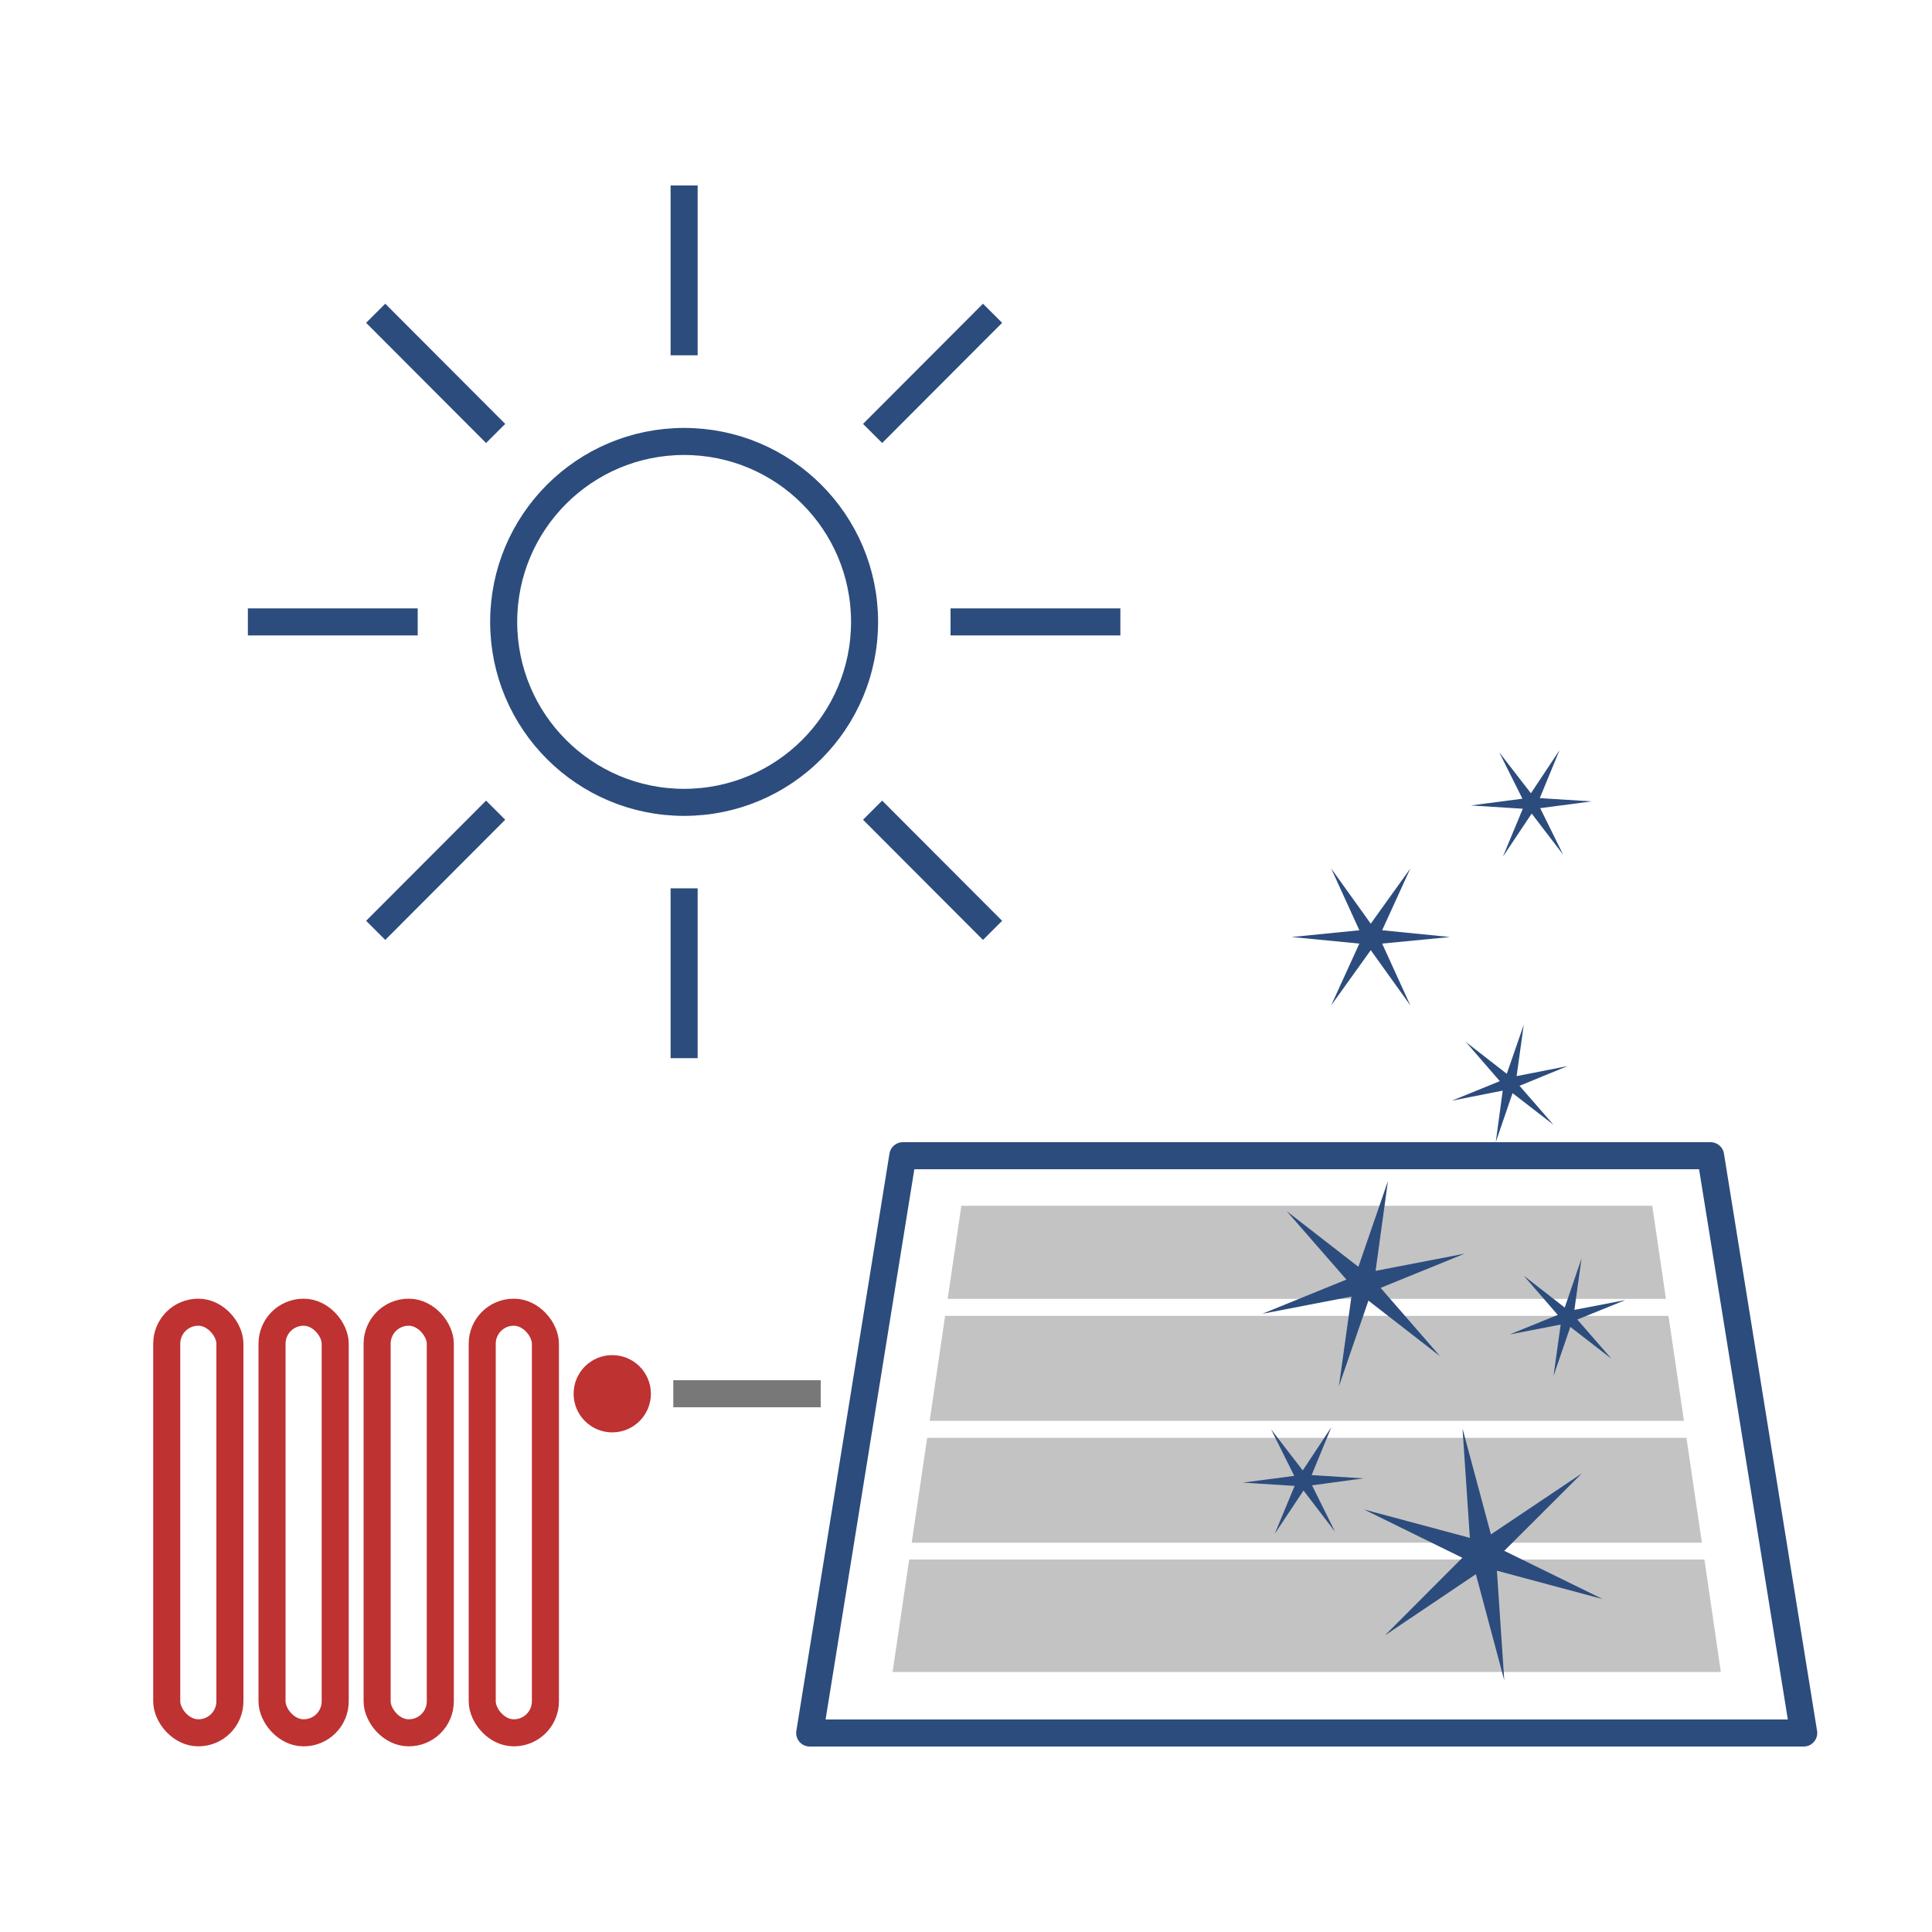 <?xml version="1.0" encoding="UTF-8"?> <svg xmlns="http://www.w3.org/2000/svg" id="Ebene_1" viewBox="0 0 100 100"><circle cx="35.41" cy="32.19" r="9.34" style="fill:none; stroke:#2c4c7d; stroke-linecap:square; stroke-miterlimit:10; stroke-width:1.4px;"></circle><line x1="35.41" y1="17.69" x2="35.41" y2="10.3" style="fill:none; stroke:#2c4c7d; stroke-linecap:square; stroke-miterlimit:10; stroke-width:1.4px;"></line><line x1="35.41" y1="54.07" x2="35.41" y2="46.68" style="fill:none; stroke:#2c4c7d; stroke-linecap:square; stroke-miterlimit:10; stroke-width:1.4px;"></line><line x1="49.9" y1="32.19" x2="57.29" y2="32.19" style="fill:none; stroke:#2c4c7d; stroke-linecap:square; stroke-miterlimit:10; stroke-width:1.4px;"></line><line x1="13.53" y1="32.19" x2="20.92" y2="32.19" style="fill:none; stroke:#2c4c7d; stroke-linecap:square; stroke-miterlimit:10; stroke-width:1.4px;"></line><line x1="45.66" y1="21.94" x2="50.88" y2="16.71" style="fill:none; stroke:#2c4c7d; stroke-linecap:square; stroke-miterlimit:10; stroke-width:1.4px;"></line><line x1="19.94" y1="47.66" x2="25.16" y2="42.43" style="fill:none; stroke:#2c4c7d; stroke-linecap:square; stroke-miterlimit:10; stroke-width:1.4px;"></line><line x1="45.66" y1="42.43" x2="50.88" y2="47.66" style="fill:none; stroke:#2c4c7d; stroke-linecap:square; stroke-miterlimit:10; stroke-width:1.4px;"></line><line x1="19.94" y1="16.71" x2="25.16" y2="21.94" style="fill:none; stroke:#2c4c7d; stroke-linecap:square; stroke-miterlimit:10; stroke-width:1.4px;"></line><polygon points="93.36 89.7 41.91 89.7 46.73 59.82 88.54 59.82 93.36 89.7" style="fill:none; stroke:#2c4c7d; stroke-linecap:square; stroke-linejoin:round; stroke-width:1.4px;"></polygon><polygon points="48.92 68.11 48.12 73.54 87.16 73.54 86.36 68.11 48.92 68.11" style="fill:#c3c3c3;"></polygon><polygon points="88.09 79.85 87.29 74.42 47.99 74.42 47.19 79.85 88.09 79.85" style="fill:#c3c3c3;"></polygon><polygon points="86.23 67.23 85.52 62.41 49.76 62.41 49.05 67.23 86.23 67.23" style="fill:#c3c3c3;"></polygon><polygon points="47.06 80.72 46.2 86.54 89.07 86.54 88.22 80.72 47.06 80.72" style="fill:#c3c3c3;"></polygon><polygon points="70.95 47.81 73 44.95 71.54 48.15 75.05 48.5 71.54 48.84 73 52.04 70.95 49.18 68.9 52.04 70.36 48.84 66.86 48.5 70.36 48.15 68.9 44.95 70.95 47.81" style="fill:#2c4c7d;"></polygon><polygon points="71.2 65.78 75.81 64.89 71.46 66.66 74.54 70.2 70.83 67.32 69.3 71.76 69.95 67.11 65.34 68 69.69 66.23 66.6 62.69 70.31 65.57 71.84 61.13 71.2 65.78" style="fill:#2c4c7d;"></polygon><polygon points="78.5 55.7 81.14 55.18 78.65 56.2 80.41 58.22 78.29 56.58 77.42 59.12 77.78 56.45 75.15 56.97 77.63 55.96 75.87 53.93 77.99 55.58 78.87 53.04 78.5 55.7" style="fill:#2c4c7d;"></polygon><polygon points="81.49 67.8 84.13 67.29 81.64 68.3 83.41 70.33 81.28 68.68 80.41 71.22 80.78 68.56 78.14 69.07 80.63 68.06 78.87 66.03 80.99 67.68 81.86 65.14 81.49 67.8" style="fill:#2c4c7d;"></polygon><polygon points="77.86 80.27 82.96 82.77 77.48 81.3 77.86 86.97 76.39 81.48 71.68 84.65 75.69 80.63 70.6 78.13 76.08 79.6 75.7 73.94 77.17 79.42 81.88 76.26 77.86 80.27" style="fill:#2c4c7d;"></polygon><polygon points="67.91 76.88 69.1 79.28 67.47 77.15 65.98 79.39 67.01 76.91 64.33 76.74 66.99 76.39 65.79 73.98 67.43 76.11 68.91 73.87 67.89 76.35 70.57 76.52 67.91 76.88" style="fill:#2c4c7d;"></polygon><polygon points="79.72 41.83 80.91 44.24 79.28 42.11 77.79 44.34 78.82 41.86 76.13 41.69 78.8 41.34 77.6 38.94 79.24 41.06 80.72 38.83 79.7 41.31 82.38 41.48 79.72 41.83" style="fill:#2c4c7d;"></polygon><line x1="42.48" y1="72.14" x2="34.85" y2="72.14" style="fill:none; stroke:#787878; stroke-miterlimit:10; stroke-width:1.4px;"></line><circle cx="31.69" cy="72.14" r="2" style="fill:#be3232;"></circle><rect x="8.64" y="67.93" width="3.27" height="21.77" rx="1.63" ry="1.63" transform="translate(20.54 157.62) rotate(180)" style="fill:none; stroke:#be3232; stroke-miterlimit:10; stroke-width:1.4px;"></rect><rect x="14.08" y="67.93" width="3.27" height="21.77" rx="1.63" ry="1.63" transform="translate(31.43 157.62) rotate(-180)" style="fill:none; stroke:#be3232; stroke-miterlimit:10; stroke-width:1.4px;"></rect><rect x="19.52" y="67.93" width="3.27" height="21.77" rx="1.63" ry="1.63" transform="translate(42.31 157.62) rotate(180)" style="fill:none; stroke:#be3232; stroke-miterlimit:10; stroke-width:1.4px;"></rect><rect x="24.96" y="67.93" width="3.27" height="21.77" rx="1.63" ry="1.63" transform="translate(53.19 157.62) rotate(-180)" style="fill:none; stroke:#be3232; stroke-miterlimit:10; stroke-width:1.4px;"></rect></svg> 